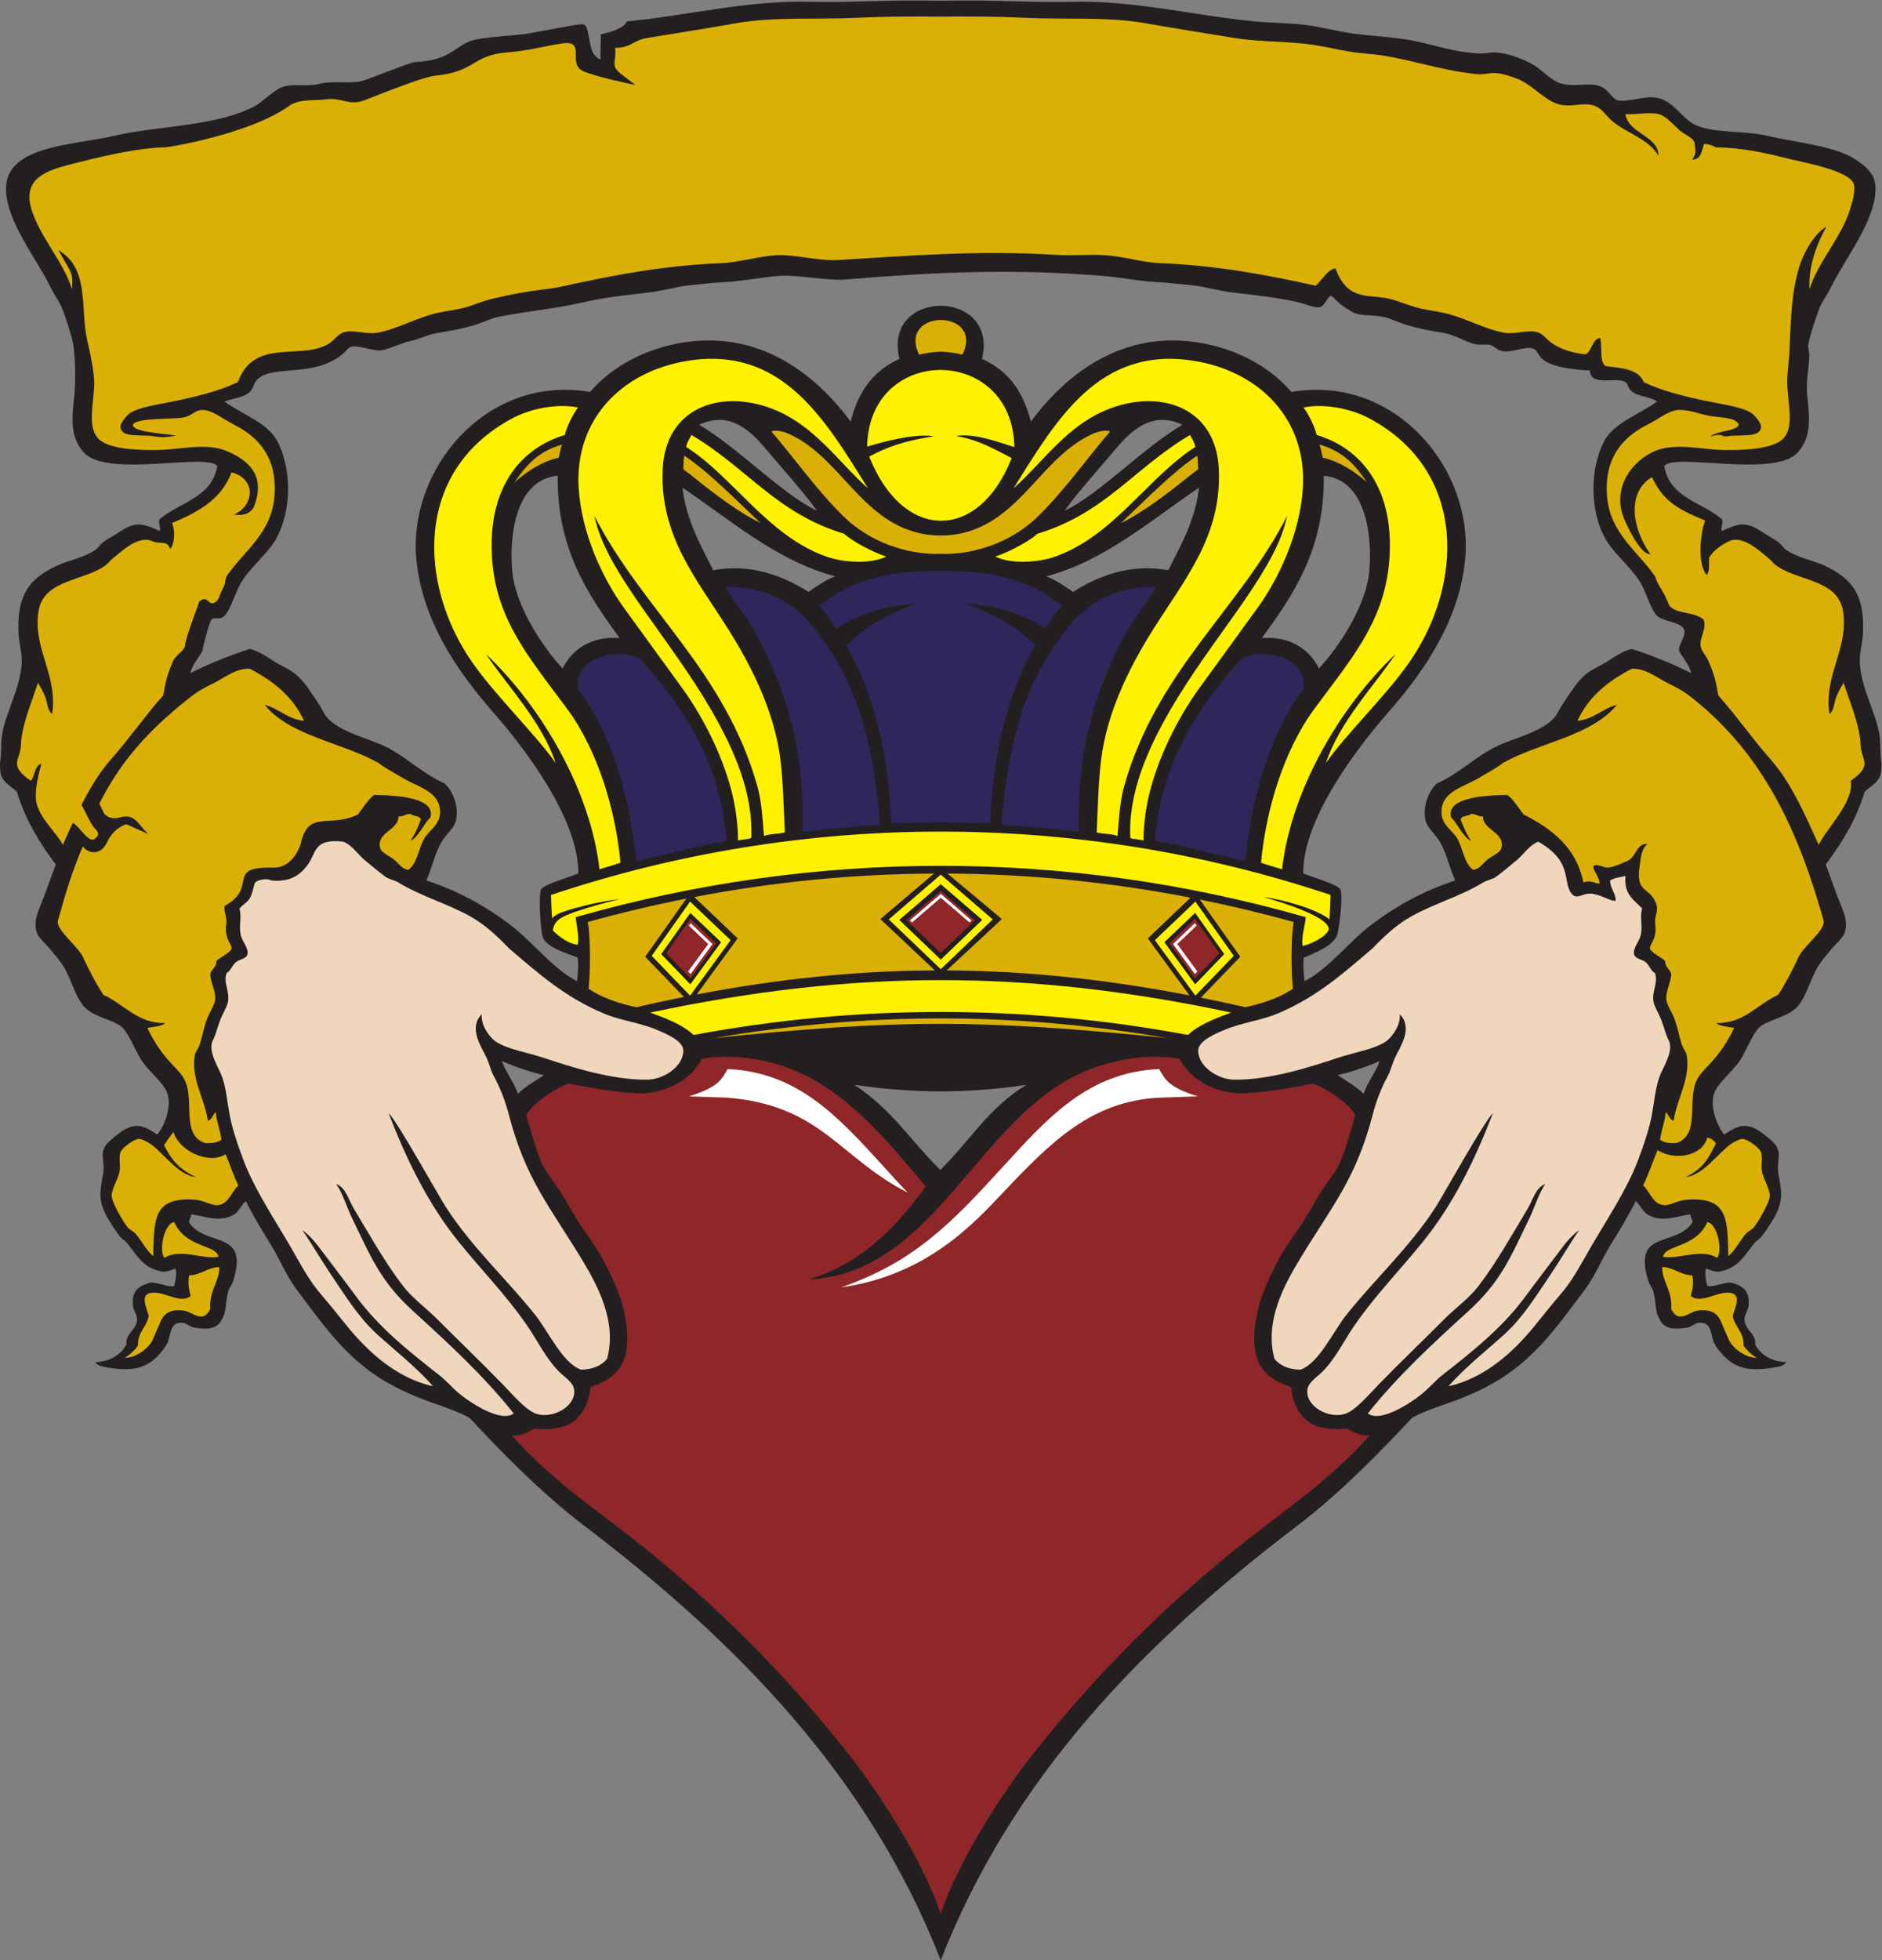 <?xml version="1.0" encoding="UTF-8" standalone="no"?>
<svg
   xmlns:dc="http://purl.org/dc/elements/1.1/"
   xmlns:cc="http://creativecommons.org/ns#"
   xmlns:rdf="http://www.w3.org/1999/02/22-rdf-syntax-ns#"
   xmlns:svg="http://www.w3.org/2000/svg"
   xmlns="http://www.w3.org/2000/svg"
   viewBox="0 0 700.147 729.093"
   height="729.093"
   width="700.147"
   xml:space="preserve"
   id="svg2"
   version="1.1"><rect x="0" y="0" width="700.147" height="729.093" fill="#808080" stroke="none"/><defs
     id="defs6" /><g
     transform="matrix(1.333,0,0,-1.333,0,729.093)"
     id="g10"><g
       transform="scale(0.1)"
       id="g12"><path
         id="path14"
         style="fill:#231f20;fill-opacity:1;fill-rule:evenodd;stroke:none"
         d="m 155.648,3057.36 c -11.82,-31.34 -23.058,-64.57 -37.039,-100.42 -10.324,-26.47 -26.968,-55.96 -15.343,-91.04 4.062,-12.27 25.539,-31.08 37.925,-46 12.735,-15.33 27.481,-33.26 35.532,-45.97 20.5,-32.34 30.461,-77.91 54.082,-108.56 23.984,-31.12 72.187,-37.62 102.625,-56.26 24.515,-15.02 42.832,-71.49 63.754,-101.47 20.879,-29.91 62.218,-61.76 71.058,-91.94 10.219,-34.88 -8.929,-88.81 -29.551,-111.61 -36.773,24.54 -57.718,32.94 -93.886,12.09 -12.239,-7.06 -42.266,-31.75 -48.418,-40.3 -19.692,-27.41 -2.387,-46.36 -8.782,-82.37 -9.253,-52.17 -15.117,-76.72 16.965,-129.51 39.942,-65.76 37.504,-45.81 53.746,-67.18 25.575,-33.69 44.618,-67 95.223,-75.39 9.309,-1.54 24.316,3.89 35.527,8.65 6.012,-12.08 0,-34.17 -2.324,-47.38 -11.211,-9.59 -53.89,14.46 -72.765,6.48 -29.844,-9.51 -46.461,-23.54 -43.024,-62.91 1.152,-13.23 12.168,-25.67 11.606,-38.52 -1.282,-29.19 -34.418,-41.02 -29.516,-69.29 -15.895,-30.37 -48.988,-48.81 -86.922,-49.51 3.914,-9.11 19.914,-12.89 31.059,-14.71 54.789,-9.04 93.918,-7.39 127.386,17.88 15.114,11.4 33.786,33.79 41.293,47.58 10.508,19.29 6.305,46.14 26.993,57.32 27.461,6.83 31.406,-8.48 49.406,-11.63 32.082,-5.6 64.699,-6.5 77.933,24.72 12.868,20.46 8.446,50.33 17.622,79.02 2.515,7.86 9.296,15.84 12.242,23.88 47.988,148.94 -77.395,94.29 -123.086,166.87 2.429,7.22 5.051,14.25 7.426,21.53 39.449,-5.72 78.179,-23.83 117.593,-1.21 14.985,8.58 21.512,27.84 33.996,38.04 21.289,-42.92 46.012,-82.67 70.731,-123.13 24.879,-40.72 42.43,-85.35 70.734,-123.15 99.774,-133.2 165.973,-230.57 332.941,-298.64 48.65,-20.98 103.65,-34.51 149.57,-59.44 84.33,-90.52 199.38,-209.2 319.54,-300.63 C 2060.64,885.262 2426.2,510.574 2625.5,0 h 0.07 c 199.31,510.574 564.87,885.262 996.01,1213.25 120.17,91.43 235.21,210.11 319.55,300.63 45.9,24.93 100.91,38.46 149.56,59.44 166.97,68.07 233.17,165.44 332.94,298.64 28.3,37.8 45.85,82.43 70.73,123.15 24.72,40.46 49.45,80.21 70.74,123.13 12.48,-10.2 19,-29.46 33.99,-38.04 39.42,-22.62 78.14,-4.51 117.59,1.21 2.38,-7.28 5,-14.31 7.43,-21.53 -45.69,-72.58 -171.07,-17.93 -123.09,-166.87 2.94,-8.04 9.73,-16.02 12.24,-23.88 9.18,-28.69 4.77,-58.56 17.63,-79.02 13.23,-31.22 45.85,-30.32 77.93,-24.72 18,3.15 21.95,18.46 49.4,11.63 20.7,-11.18 16.5,-38.03 26.99,-57.32 7.52,-13.79 26.2,-36.18 41.31,-47.58 33.46,-25.27 72.59,-26.92 127.39,-17.88 11.14,1.82 27.14,5.6 31.04,14.71 -37.93,0.7 -71.02,19.14 -86.91,49.51 4.9,28.27 -28.24,40.1 -29.52,69.29 -0.56,12.85 10.46,25.29 11.61,38.52 3.43,39.37 -13.19,53.4 -43.03,62.91 -18.88,7.98 -61.55,-16.07 -72.76,-6.48 -2.33,13.21 -8.33,35.3 -2.33,47.38 11.21,-4.76 26.22,-10.19 35.53,-8.65 50.6,8.39 69.65,41.7 95.23,75.39 16.23,21.37 13.79,1.42 53.73,67.18 32.09,52.79 26.23,77.34 16.98,129.51 -6.4,36.01 10.91,54.96 -8.79,82.37 -6.15,8.55 -36.17,33.24 -48.42,40.3 -36.16,20.85 -57.11,12.45 -93.89,-12.09 -20.61,22.8 -39.76,76.73 -29.55,111.61 8.84,30.18 50.19,62.03 71.06,91.94 20.92,29.98 39.25,86.45 63.75,101.47 30.45,18.64 78.65,25.14 102.63,56.26 23.62,30.65 33.59,76.22 54.09,108.56 8.05,12.71 22.79,30.64 35.52,45.97 12.39,14.92 33.87,33.73 37.93,46 11.62,35.08 -5.02,64.57 -15.34,91.04 -13.97,35.85 -25.21,69.08 -37.04,100.42 44.2,59.65 84.57,123.05 108.31,202.73 18.99,17.9 46.37,29.25 46.74,62.2 0.03,3.13 1,16.77 0.42,19.9 -4.22,22.99 -1.75,51.61 -5.59,76.74 -9.68,63.34 -50.66,127.05 -54.88,201.05 -1.54,27.15 7.6,54.22 8.78,79.29 4.84,101.87 -21.67,153.16 -109.99,193.28 -26.36,11.97 -73.09,21.52 -103.65,42.13 -8.89,6 -15.54,17.7 -24.24,23.75 -11.78,8.2 -30.35,17.92 -45.9,28.33 -45.78,30.66 -66.43,19.9 -110.42,1.26 -3.05,13.48 6.1,24.34 -0.35,33.6 -55.27,47.04 -144.91,59.01 -159.93,147.15 24.66,38.99 305.23,-33.6 371.65,37.44 42.25,45.22 32.86,104.75 27.13,161.09 -3.78,37.16 4.65,71.75 6.06,110.47 0.37,10.08 -4.47,20.6 -2.71,31.18 4,24.24 21.23,75.03 30.17,98.71 7.4,19.55 22.98,39.42 32.98,60.34 37.37,78.16 126.67,187.32 124.21,278.31 -1.09,40.4 -30.39,60.88 -52.97,76.4 -58.31,40.09 -165.43,48.22 -250.81,68.26 -61.81,14.51 -144.76,6.02 -197.12,29.17 -42.58,18.83 -64.12,75.39 -120.81,77.96 -32.21,1.45 -71.55,-14.39 -100.71,-8.24 -19.57,13.62 -25.01,30.03 -43.6,37.95 -31.75,13.54 -71.57,-2.17 -110.49,8.46 -30.57,8.34 -52.7,37.58 -77.34,52 -27.12,15.87 -70.53,32.41 -103.57,34.94 -15.03,1.15 -28.02,-3.45 -45.57,-2.87 -77.03,2.52 -137.39,28.16 -204.41,38.69 -44.98,7.07 -91.69,10.02 -139.37,15.36 -46.65,5.23 -92.09,18.7 -139.47,24.97 -47.75,6.32 -97.19,5.76 -146.5,10.48 -169.29,16.21 -336.31,59.38 -511.8,54.72 -118.81,-3.15 -206.7,6.53 -364.14,2.82 -157.43,3.71 -245.33,-5.97 -364.13,-2.82 -175.49,4.66 -342.52,-38.51 -511.8,-54.72 -10.81,-25.29 -72.75,-35.73 -72.75,-35.73 l -1.31,-70.72 c -32.74,14.18 -26.89,56.55 -38.81,90.33 -2.45,6.96 -10.83,9.46 -19.24,7.34 -6.27,1.52 -133.63,-24.4 -153.87,-26.67 -47.68,-5.34 -82.48,-6.51 -127.47,-13.59 -67.02,-10.53 -67.46,-59.22 -176.39,-64.38 -16.96,-0.81 -110.94,-40.53 -148.6,-52.59 -27.182,-8.7 -87.24,0.78 -117.795,-7.56 -38.922,-10.63 -77.418,2.41 -109.164,-11.12 -18.586,-7.91 -47.973,-34.97 -67.531,-48.58 -107.2,-60.46 -275.367,-57.28 -396.039,-85.6 C 206.676,5064.23 20.062,5064.34 16.863,4946.31 14.395,4855.32 103.699,4746.16 141.063,4668 c 10,-20.92 25.593,-40.79 32.98,-60.34 8.953,-23.68 26.184,-74.47 30.187,-98.71 6.321,-38.27 7.176,-103.86 3.336,-141.65 -5.73,-56.34 -15.109,-115.87 27.141,-161.09 66.406,-71.04 346.988,1.55 371.633,-37.44 -15.008,-88.14 -104.645,-100.11 -159.922,-147.15 -6.445,-9.26 2.699,-20.12 -0.348,-33.6 -43.984,18.64 -64.64,29.4 -110.422,-1.26 -15.543,-10.41 -34.117,-20.13 -45.89,-28.33 -8.707,-6.05 -15.363,-17.75 -24.25,-23.75 -30.559,-20.61 -77.285,-30.16 -103.645,-42.13 -88.324,-40.12 -114.832,-91.41 -109.992,-193.28 1.188,-25.07 10.32,-52.14 8.773,-79.29 -4.215,-74 -45.191,-137.71 -54.879,-201.05 -3.84,-25.13 -1.371,-53.75 -5.586,-76.74 -0.574,-3.13 0.395,-16.77 0.426,-19.9 0.371,-32.95 27.75,-44.3 46.73,-62.2 23.738,-79.68 64.109,-143.08 108.312,-202.73 z M 2384.24,2442.82 c 107.01,-71.02 153.67,-152.64 240.12,-237.57 86.46,84.93 131.79,170.54 240.13,237.57 -161.36,-24.7 -316.23,-24.4 -480.25,0 z m 126.09,2025.52 c -69.01,-31.97 -112.57,-83.43 -136.42,-175.01 -88,119.42 -207.59,208.79 -350.77,223.93 -133.91,14.16 -288.22,-37.33 -376.12,-141.4 -291.16,50.16 -512.37,-218.4 -484.39,-473.43 17.01,-155 99.93,-290.72 214.26,-420.84 77.49,-88.2 238.9,-293.34 237.06,-449.09 -29.2,-12.23 -87.69,-27.6 -103.43,-43.5 -8.31,-17.69 -2.09,-113.9 4.12,-133.42 9.74,-30.54 70.97,-46.87 97.6,-58.06 2.78,-17.19 0.75,-47.03 -2.1,-65.91 -70.96,37.96 -124.46,111.88 -191.32,161.51 -67.67,50.24 -139.23,89.98 -229.17,119.98 15.48,30.92 22.58,74.38 44.33,109.95 13.81,22.57 34.07,35.35 39.02,59.59 7.23,35.35 -7.43,79.01 -32.56,101.15 -56.25,25.21 -95.84,63.96 -150.23,95.15 -51.99,29.82 -140.952,44.31 -179.065,90.65 -7.207,8.75 -12.243,21.58 -18.879,31.4 -17.813,26.33 -38.328,61.77 -63.93,84.66 -18.066,16.15 -43.746,25.64 -64.398,39.07 -21.926,14.26 -42.434,28.09 -66.852,34.29 -58.856,-19.15 -114.418,-41.64 -166.309,-67.88 7.032,25.15 22.602,41.59 34.243,62.05 2.847,18.68 14.566,62.48 21.91,81.25 8.168,20.88 21.492,0.29 39.101,16.52 16.305,15.04 29.199,60.48 44.11,88.35 21.824,40.78 73.328,82.15 97.261,121.4 43.411,71.19 50.911,189.41 7.649,275.94 -26.035,52.06 -95.766,74.88 -148.524,112.33 33.793,13.6 72.375,9.89 82.985,49.16 30.246,65.67 177.402,4.23 261.508,98.33 16.984,18.99 69.77,-10.82 99.1,-3.49 21.11,5.28 54.74,21.17 76.22,25.27 24.71,4.72 42.87,17.38 80.68,23.35 35.42,5.59 64.15,11.09 96.22,20.61 24.32,7.22 47.87,19.53 67.44,23.3 92.43,17.82 156.59,22.19 238.03,40.75 61.49,14.02 112.77,19.05 180.29,26.95 41.45,4.83 81.45,17.17 115.43,20.4 29.6,2.82 66.28,7.19 96.52,8.76 53.13,2.75 99.94,13.15 153.36,17.46 47.54,3.85 136.75,-14.34 184.79,-10.27 254.44,21.62 469.04,30.36 717.67,10.27 53.42,-4.31 100.22,-14.71 153.36,-17.46 30.24,-1.57 66.92,-5.94 96.52,-8.76 33.99,-3.23 73.99,-15.57 115.43,-20.4 67.51,-7.9 118.8,-12.93 180.28,-26.95 19.85,-4.53 46.19,-16.29 60.15,-13.78 16.35,2.94 21.77,31.49 33.27,31.54 1.18,0.01 21.69,-21.37 29.08,-26.1 13.27,-8.48 25.49,-17.79 33.81,-21.25 22.38,-9.29 49.1,-4.87 81.73,-11.16 19.58,-3.77 43.12,-16.08 67.44,-23.3 32.07,-9.52 60.79,-15.01 96.21,-20.61 37.81,-5.97 69.25,-27.91 93.95,-32.63 12.3,-2.35 29.94,0.88 40.83,-1.98 9.42,-2.48 19.33,-13.47 31.37,-16.48 29.32,-7.34 66.12,15.2 89.86,5.96 23.94,-9.33 -5.34,-51.51 157,-60.83 2.11,-50.46 87.56,-10.38 104.5,-37.5 10.62,-39.27 58.41,-29.78 82.99,-49.16 -52.76,-37.45 -122.49,-60.27 -148.51,-112.33 -43.27,-86.53 -35.77,-204.75 7.64,-275.94 23.94,-39.25 75.44,-80.62 97.26,-121.4 14.91,-27.87 27.8,-73.31 44.11,-88.35 17.61,-16.24 66.62,-16.75 74.79,-37.63 7.35,-18.78 -16.63,-41.46 -13.79,-60.14 11.65,-20.46 27.22,-36.9 34.25,-62.05 -51.89,26.24 -107.46,48.73 -166.3,67.88 -24.43,-6.2 -44.93,-20.03 -66.85,-34.29 -20.67,-13.43 -46.34,-22.92 -64.4,-39.07 -25.61,-22.89 -46.13,-58.33 -63.93,-84.66 -6.64,-9.82 -11.68,-22.65 -18.89,-31.4 -38.11,-46.34 -127.08,-60.83 -179.07,-90.65 -54.38,-31.19 -93.97,-69.94 -150.22,-95.15 -25.13,-22.14 -39.79,-65.8 -32.57,-101.15 4.97,-24.24 25.22,-37.02 39.03,-59.59 21.75,-35.57 28.85,-79.03 44.34,-109.95 -89.96,-30 -161.52,-69.74 -229.17,-119.98 -66.87,-49.63 -120.38,-123.55 -191.32,-161.51 -2.85,18.88 -4.9,48.72 -2.11,65.91 26.63,11.19 83.22,32.83 92.95,63.37 6.22,19.52 17.08,110.42 8.77,128.11 -15.74,15.9 -74.23,31.27 -103.43,43.5 -1.85,155.75 159.57,360.89 237.06,449.09 114.33,130.12 197.26,265.84 214.26,420.84 27.99,255.03 -193.24,523.59 -484.4,473.43 -87.89,104.07 -242.2,155.56 -376.11,141.4 -143.18,-15.14 -262.76,-104.51 -350.77,-223.93 -23.85,91.58 -67.41,143.04 -136.43,175.01 47.41,198.03 -279.14,196.7 -230.41,0 z M 3850.41,2508.88 c -9.82,-29.17 -35.43,-61.28 -44.44,-91.25 -25.92,24.19 -48,35.07 -72.54,52.06 36.99,8.9 75.88,21.67 116.98,39.19 z m -169.5,1095.52 c -26.7,54.07 -81.2,91.04 -159.28,84.76 88.78,121.4 175.49,248.96 172.93,453.01 132.55,-12.17 135.55,-206.95 125.3,-279.52 -12.97,-91.78 -85.73,-201.81 -138.95,-258.25 z m -380.9,679.88 c -108.19,-62.7 -228.88,-191.93 -329.01,-239.99 36.2,51.28 96.91,118.2 137.87,166.92 39.1,46.51 100.01,116.56 191.14,73.07 z m 46.2,-175.65 c -9.55,-89.63 -52.37,-163.86 -85.75,-230.16 -107.98,20.16 -199.21,-18.43 -265.79,-60.34 -17.42,12.12 -47.04,32.65 -74.44,43.43 163.11,42.25 298.36,162.16 425.98,247.07 z M 1400.67,2508.88 c 9.83,-29.17 35.44,-61.28 44.44,-91.25 25.92,24.19 48,35.07 72.55,52.06 -37,8.9 -75.89,21.67 -116.99,39.19 z m 169.5,1095.52 c 26.69,54.07 81.21,91.04 159.28,84.76 -88.78,121.4 -175.49,248.96 -172.93,453.01 -132.54,-12.17 -135.55,-206.95 -125.3,-279.52 12.96,-91.78 85.73,-201.81 138.95,-258.25 z m 380.9,679.88 c 108.19,-62.7 228.89,-191.93 329.01,-239.99 -36.2,51.28 -96.92,118.2 -137.87,166.92 -39.1,46.51 -100.01,116.56 -191.14,73.07 z m -46.21,-175.65 c 9.56,-89.63 52.38,-163.86 85.76,-230.16 107.99,20.16 199.21,-18.43 265.8,-60.34 17.41,12.12 47.03,32.65 74.42,43.43 -163.11,42.25 -298.35,162.16 -425.98,247.07 v 0" /><path
         id="path16"
         style="fill:#2e275c;fill-opacity:1;fill-rule:evenodd;stroke:none"
         d="m 2763.72,3172.5 c -48.29,0.25 -94.14,0.76 -138.18,3.22 -44.04,-2.46 -89.89,-2.97 -138.18,-3.22 -5.92,193.42 -49.86,361.5 -125.07,496.09 61.71,60.14 114.22,84.14 194.59,117.57 -124.77,-10.14 -194.22,-51.04 -222.15,-71.88 -14.87,22.85 -30.71,44.57 -47.52,65.13 94.74,79.54 218.79,99.01 338.33,96.98 119.55,2.03 243.59,-17.44 338.34,-96.98 -16.56,-20.25 -32.18,-41.62 -46.85,-64.09 -28.82,21.13 -98.01,60.87 -220.74,70.84 79.77,-33.18 132.12,-57.09 193.24,-116.25 -75.67,-134.81 -119.87,-303.36 -125.81,-497.41 z m -987.89,-105.45 c 77.51,17.07 170.8,42.29 251.66,55.95 -17.73,234.85 -135.24,389.8 -240.92,508.22 -58.26,30.44 -182.62,9.02 -173.77,-82.46 91.4,-124.27 142.41,-288.1 163.03,-481.71 z m 247.92,765.47 c 28.52,-47.99 64.86,-90.92 92.13,-142.54 93.32,-176.74 129.78,-346.19 124.02,-541.31 72.78,8.17 145.01,15.61 216.21,19.36 -18.11,223.13 -61.13,373.26 -149.09,502.18 -73.5,107.7 -145.34,161.06 -283.27,162.31 z m 1451.5,-765.47 c -77.5,17.07 -170.81,42.29 -251.66,55.95 17.73,234.85 135.24,389.8 240.92,508.22 58.26,30.44 182.61,9.02 173.77,-82.46 -91.39,-124.27 -142.42,-288.1 -163.03,-481.71 z m -247.91,765.47 c -28.53,-47.99 -64.87,-90.92 -92.14,-142.54 -93.31,-176.74 -129.78,-346.19 -124.03,-541.31 -72.77,8.17 -145,15.61 -216.2,19.36 18.1,223.13 61.14,373.26 149.09,502.18 73.49,107.7 145.33,161.06 283.28,162.31 v 0" /><path
         id="path18"
         style="fill:#f0d6bd;fill-opacity:1;fill-rule:evenodd;stroke:none"
         d="m 1208.68,1601.62 c -47.67,53.84 -103.53,97.31 -156.9,145.64 -51.24,46.36 -89.889,109.63 -130.264,169.34 -26.282,38.86 -54.067,87.36 -77.957,120.81 22.218,-15.59 38.82,-37.03 54.601,-58.16 30.762,-41.2 62.953,-82.45 94.707,-125.79 63.593,-86.78 145.643,-152.48 232.933,-220.82 19.54,-15.29 34.89,-33.75 52.3,-48.53 33.18,-28.21 119.99,-85.34 155.69,-58.33 -84.7,105.72 -180.65,194.33 -280.55,285.23 -92.38,84.05 -118.34,152.19 -170.142,258.57 -15.094,30.99 -25.688,68.22 -44.614,96.47 27.114,-10.39 34.211,-44.51 49.684,-70.12 42.452,-70.29 86.302,-149.36 136.992,-215.03 25.99,-33.68 64.96,-62.03 92.68,-89.76 63.06,-63.11 117.47,-115.07 182.93,-181.9 29.18,-29.79 66.87,-75.74 97.53,-85 45.73,-13.83 110.44,21.85 103.91,68.52 -2.61,18.61 -24.1,32.94 -36.57,44.55 -39.08,35.59 -65.12,91.33 -94.46,133.7 -58.63,84.65 -124.19,151.31 -188.77,230.67 -86.68,106.52 -147.55,231.07 -197.87,362.07 25.79,-25.28 137.83,-228.37 160.49,-263.28 72.63,-111.85 164.35,-194.81 248.92,-300.18 36.07,-44.97 75.97,-134.77 128.03,-152.53 33.14,0.93 56.91,11.42 72.32,30.46 27.9,102.8 -24.98,202.64 -71.53,279.14 -90.77,149.2 -155.62,222.89 -202.27,400.51 -10.87,41.37 -23.8,74.8 -42.09,108.45 -8.46,15.57 -12.57,35.11 -21.05,53.02 -14.74,31.1 -50.39,81.52 -13.16,120.13 -1.8,-36.83 27.6,-68.57 39.7,-76.39 33.88,-21.89 84.34,-28.81 134.25,-45.4 77.67,-25.81 191.64,-62.43 289.79,-60.59 41.1,0.76 97.96,33.46 99.23,80.58 0.77,28.46 -53.58,49.85 -73.79,58.37 -48.11,20.23 -100.86,25.99 -145.95,44.7 -109.99,45.62 -184.47,112.35 -266.93,182.76 -33.11,34.27 -66.32,66.02 -109.48,89.94 -65.08,36.06 -134.53,54.47 -198.25,93.24 -12.76,7.78 -27.44,9.05 -38.22,17.2 -18.18,13.76 -39.53,31.4 -57.13,46.19 -19.955,16.79 -34.318,41.2 -59.475,51.02 -84.09,9.81 -74.449,-31.86 -99.515,-64.9 -21.434,-28.24 -47.242,-48.11 -100.813,-43.44 -11.133,7.31 -44.012,2.62 -47.402,-9.59 -13.137,-55.43 -18.031,-42.93 -42.207,-68.68 7.605,-22.23 -2.133,-46.41 4.027,-74.45 3.613,-16.46 22.492,-36.99 18.653,-53 -3.192,-13.34 -22.309,-13.94 -31.418,-21.28 -12.352,-9.93 -14.676,-24.91 -26.719,-30.93 -10.238,-25.97 8.402,-48.43 3.98,-79.24 -1.941,-13.55 -14.406,-32.81 -22.144,-52.56 -7.91,-20.23 -12.985,-42.79 -19.77,-55.01 -16.961,-30.58 16.512,-77.99 25.34,-103.47 11.52,-33.25 12.949,-61.14 20.527,-103.41 7.227,-40.27 23.891,-88.65 39.465,-130.02 30.219,-80.24 89.899,-169.5 134.266,-246.2 28.152,-48.67 47.648,-87.49 82.68,-128.05 25.707,-29.78 47.906,-58.31 73.48,-89.56 C 1027.88,1697 1108,1623.65 1208.68,1601.62 Z m 2833.72,0 c 47.67,53.84 103.53,97.31 156.91,145.64 51.23,46.36 89.88,109.63 130.25,169.34 26.29,38.86 54.07,87.36 77.96,120.81 -22.22,-15.59 -38.82,-37.03 -54.6,-58.16 -30.76,-41.2 -62.95,-82.45 -94.71,-125.79 -63.59,-86.78 -145.64,-152.48 -232.94,-220.82 -19.53,-15.29 -34.89,-33.75 -52.29,-48.53 -33.18,-28.21 -119.98,-85.34 -155.69,-58.33 84.69,105.72 180.66,194.33 280.55,285.23 92.37,84.05 118.34,152.19 170.15,258.57 15.08,30.99 25.68,68.22 44.6,96.47 -27.11,-10.39 -34.21,-44.51 -49.68,-70.12 -42.45,-70.29 -86.31,-149.36 -136.99,-215.03 -26,-33.68 -64.96,-62.03 -92.68,-89.76 -63.06,-63.11 -117.48,-115.07 -182.93,-181.9 -29.18,-29.79 -66.87,-75.74 -97.53,-85 -45.74,-13.83 -110.44,21.85 -103.91,68.52 2.61,18.61 24.09,32.94 36.57,44.55 39.07,35.59 65.12,91.33 94.45,133.7 58.63,84.65 124.2,151.31 188.77,230.67 86.69,106.52 147.56,231.07 197.88,362.07 -25.8,-25.28 -137.83,-228.37 -160.49,-263.28 -72.63,-111.85 -164.35,-194.81 -248.92,-300.18 -36.07,-44.97 -75.97,-134.77 -128.03,-152.53 -33.14,0.93 -56.92,11.42 -72.32,30.46 -27.9,102.8 24.98,202.64 71.52,279.14 90.78,149.2 155.63,222.89 202.29,400.51 10.86,41.37 23.79,74.8 42.08,108.45 8.46,15.57 12.56,35.11 21.05,53.02 14.74,31.1 50.39,81.52 13.16,120.13 1.8,-36.83 -27.6,-68.57 -39.7,-76.39 -33.89,-21.89 -84.35,-28.81 -134.25,-45.4 -77.66,-25.81 -191.64,-62.43 -289.79,-60.59 -41.1,0.76 -97.96,33.46 -99.23,80.58 -0.77,28.46 53.57,49.85 73.79,58.37 48.1,20.23 100.86,25.99 145.95,44.7 109.99,45.62 184.46,112.35 266.94,182.76 33.1,34.27 66.3,66.02 109.47,89.94 65.08,36.06 134.53,54.47 198.24,93.24 12.77,7.78 27.45,9.05 38.23,17.2 18.18,13.76 39.52,31.4 57.12,46.19 19.96,16.79 34.33,41.2 59.49,51.02 97.38,-55.33 67.13,-110.92 92.2,-143.96 14.97,-19.74 29.73,0.04 53.29,-0.94 26.42,-1.11 48.35,-18.19 69.83,-20.89 3.39,18.39 -14.94,34.59 -15,57.45 11.13,7.31 27.69,9.3 43.07,12.45 -4.85,-51.08 22.36,-64.97 46.54,-90.72 -7.61,-22.23 2.14,-46.41 -4.03,-74.45 -3.61,-16.46 -22.49,-36.99 -18.65,-53 3.2,-13.34 22.31,-13.94 31.43,-21.28 12.34,-9.93 14.66,-24.91 26.7,-30.93 10.24,-25.97 -8.39,-48.43 -3.98,-79.24 1.96,-13.55 14.42,-32.81 22.15,-52.56 7.92,-20.23 12.99,-42.79 19.77,-55.01 16.96,-30.58 -16.51,-77.99 -25.33,-103.47 -11.52,-33.25 -12.95,-61.14 -20.53,-103.41 -7.23,-40.27 -23.89,-88.65 -39.47,-130.02 -30.21,-80.24 -89.9,-169.5 -134.27,-246.2 -28.15,-48.67 -47.65,-87.49 -82.68,-128.05 -25.7,-29.78 -47.9,-58.31 -73.48,-89.56 -57.5,-70.3 -137.63,-143.65 -238.3,-165.68 v 0" /><path
         id="path20"
         style="fill:#8f2629;fill-opacity:1;fill-rule:evenodd;stroke:none"
         d="m 2583.52,2159.26 c -96.32,115.25 -196.43,237.02 -326.68,305.19 -82,42.93 -192.48,68.09 -297.09,51.07 -9.67,-16.71 -25.02,-37.66 -43.74,-52.36 -38.65,-30.31 -90.28,-46.36 -139.67,-44.15 -55.32,2.46 -137.52,16.32 -190.32,27.42 -26.98,-10.73 -96.08,-48.13 -117.52,-89.05 13.88,-42.79 25.61,-94.54 44.2,-134.86 12.34,-26.76 37.96,-55.18 56.71,-86.99 17.62,-29.89 35.16,-60.95 54.28,-89.37 18.25,-27.14 40.57,-56.62 56.7,-86.98 31.77,-59.8 64.01,-124.18 69.87,-207.15 6.36,-90.02 -33.41,-130.98 -102.38,-152.54 -5.08,-56.3 -34.79,-102.49 -85.81,-113.08 -18.04,-3.74 -48.26,-6.49 -69.78,-2.66 -36.08,-19.99 -49.59,-20.38 -64.27,-18.45 103.12,-117.92 223,-199.04 345.05,-294.32 222.44,-176.554 413.95,-366.937 593.13,-593.175 90.91,-114.789 209.44,-300.207 259.34,-448.457 49.9,148.25 168.42,333.668 259.34,448.457 179.17,226.238 370.69,416.621 593.14,593.175 122.04,95.28 241.92,176.4 345.04,294.32 -14.68,-1.93 -28.18,-1.54 -64.27,18.45 -21.52,-3.83 -51.74,-1.08 -69.79,2.66 -51.01,10.59 -80.72,56.78 -85.8,113.08 -68.97,21.56 -108.74,62.52 -102.38,152.54 5.85,82.97 38.1,147.35 69.86,207.15 16.14,30.36 38.45,59.84 56.71,86.98 19.11,28.42 36.66,59.48 54.28,89.37 18.75,31.81 44.37,60.23 56.71,86.99 18.58,40.32 30.32,92.07 44.21,134.86 -21.46,40.92 -90.56,78.32 -117.53,89.05 -52.79,-11.1 -135.01,-24.96 -190.33,-27.42 -49.38,-2.21 -101.02,13.84 -139.66,44.15 -18.72,14.7 -34.07,35.65 -43.74,52.36 -104.61,17.02 -215.08,-8.14 -297.09,-51.07 -278.67,-145.86 -394.55,-546.98 -738.15,-565.2 138.54,41.61 238.32,135.48 327.43,260.01 v 0" /><path
         id="path22"
         style="fill:#dbb006;fill-opacity:1;fill-rule:evenodd;stroke:none"
         d="m 1642.55,2710.81 c 35.99,-24.44 82.19,-40.58 133.02,-51.57 44.9,10.33 89.29,19.87 133.23,28.64 l -108.11,112.08 114.71,162.29 c -91.93,-18.2 -183.63,-39.95 -274.97,-65.24 8.4,-40.85 6.91,-149.24 2.12,-186.2 z m 922.49,1769.31 c 13.28,3.67 41.82,7.73 60.5,8.23 18.67,-0.5 47.23,-4.56 60.5,-8.23 63.03,128.57 -182.71,128.57 -121,0 z m -412.02,-214.5 c 65.41,-76.41 127.54,-164.9 201.57,-237.3 70.51,-68.95 173.11,-107.01 270.95,-104.13 97.84,-2.88 200.44,35.18 270.96,104.13 74.02,72.4 136.14,160.89 201.56,237.3 -11.95,6.01 -37.25,-1.65 -45.56,-5.27 -144.32,-62.95 -201.89,-240.49 -367.68,-278.55 -37.02,-8.49 -81.54,-8.49 -118.57,0 -165.77,38.06 -223.34,215.6 -367.68,278.55 -8.3,3.62 -33.59,11.28 -45.55,5.27 z M 3814.76,4124.2 c -52.88,46.03 -97.08,63.19 -123.12,68.34 -2.41,9.66 -5.23,28.06 -9.47,36.56 67.8,-18.84 101.4,-59.12 132.59,-104.9 z m -685.87,-113.74 c 67.69,63.88 143.42,141.76 212.26,187.58 2.77,-11.9 2.4,-35.95 2.94,-37.82 -13.2,-10.08 -16.73,-12.17 -35.91,-27.65 -49.87,-40.33 -122.12,-95.05 -179.29,-122.11 z M 1436.32,4124.2 c 52.88,46.03 97.08,63.19 123.12,68.34 2.42,9.66 5.24,28.06 9.47,36.56 -67.8,-18.84 -101.41,-59.12 -132.59,-104.9 z m 685.86,-113.74 c -67.69,63.88 -143.42,141.76 -212.25,187.58 -2.77,-11.9 -2.39,-35.95 -2.94,-37.82 13.21,-10.08 16.74,-12.17 35.9,-27.65 49.88,-40.33 122.12,-95.05 179.29,-122.11 z m -177.65,-1315.6 c 229.12,43.77 446.75,66.14 664.39,67.14 l -151.99,143.19 149.71,126.96 c -223.46,-1.16 -446.87,-23.01 -668.9,-65.55 l 120.96,-115.34 -114.17,-156.4 z m 697.62,67.13 c 221.18,-1.19 442.97,-24.45 677.43,-69.8 l -116.13,159.07 119.1,113.56 c -225.05,43.72 -451.55,66.15 -678.11,67.33 l 151.54,-126.96 -153.83,-143.2 z m 709.3,-76.08 c 40.93,-8.23 82.26,-17.12 124.06,-26.67 50.83,10.99 97.03,27.13 133.01,51.57 -4.78,36.96 -6.27,145.35 2.12,186.2 -87.07,24.12 -174.45,45 -262.07,62.66 l 112.89,-159.71 -110.01,-114.05 z M 1992.91,2573.19 c 509.47,52.65 746.57,52.95 1265.27,0 -429.49,73.01 -835.79,73.01 -1265.27,0 v 0" /><path
         id="path24"
         style="fill:#fff200;fill-opacity:1;fill-rule:evenodd;stroke:none"
         d="m 2420.15,4223.31 c 40.64,12.7 132.67,37.59 185.83,29.14 -49.68,-9.09 -105.56,-16.8 -180.07,-56.85 92.74,-235.81 304.83,-240.05 397.57,-4.23 -74.5,40.05 -105.49,52.65 -155.18,61.74 53.16,8.46 121.99,-18.43 162.63,-31.13 -4.21,286.12 -406.57,287.45 -410.78,1.33 z m -494.18,-1531.81 -107.08,111.04 107.08,151.49 112.99,-107.74 -112.99,-154.79 z m 699.57,73.82 -145.05,138.92 145.05,124.93 145.05,-124.93 -145.05,-138.92 z m 0,26.66 -115.74,110.84 115.74,99.69 115.73,-99.69 -115.73,-110.84 z m 710.64,-100.48 107.08,111.04 -107.08,151.49 -112.99,-107.74 112.99,-154.79 z m -0.71,31.64 81.27,84.27 -81.27,114.98 -85.76,-81.77 85.76,-117.48 z m -1408.79,0 -81.27,84.27 81.27,114.98 85.76,-81.77 -85.76,-117.48 z m 1773.75,617.45 c 36.83,113.2 134.82,215.57 194.45,303.99 -160.44,-151.87 -293.15,-387.69 -316.82,-600.64 -11.05,4.1 -48.39,13.78 -58.59,18.74 12.84,143.05 62.1,311.3 148.24,428.27 113.34,153.88 215.16,265.44 211.15,468.31 -2.94,149.05 -75.18,257.69 -204.36,296.75 -4.38,21.78 -22.82,58.81 -36.58,76.56 61.73,12.2 135.14,-4.46 183.68,-30.43 275.6,-147.37 261.3,-464.75 112.46,-679.27 -66.39,-95.7 -177.64,-201.64 -233.63,-282.28 z m -64.96,-510.08 c -4.04,26.84 6.98,55.36 8.79,79.96 -668.58,191.03 -1368.86,191.03 -2037.44,0 1.81,-24.6 9.84,-50.11 5.79,-76.95 -25.23,2.31 -51.47,21.77 -69.2,39.12 l -0.2,2.01 c 0.99,10.78 6.55,24.88 25.93,35.53 39.22,21.58 160.26,50.53 160.61,50.61 -62.3,-6.67 -152.01,-30.03 -174.71,-42.51 -6.01,-3.31 -10.73,-6.9 -14.41,-10.64 -1.33,21.01 -2.37,44.62 -2.89,64.8 704.1,235.67 1471.5,235.67 2175.59,0 -0.54,-21.11 -1.65,-45.99 -3.06,-67.71 -38.46,30.31 -138.47,56.69 -184.53,62.03 0.55,-0.13 183.26,-49.93 182.44,-88.93 l -0.17,-1.8 c -3.24,-19.06 -55.59,-43.96 -72.54,-45.52 z m -1820.8,-186.29 c 52.6,-18.67 95.19,-37.38 120.83,-62.42 459.68,85.65 920.4,85.65 1380.09,0 25.64,25.04 68.22,43.75 120.82,62.42 -568.14,120.76 -1053.61,120.76 -1621.74,0 z m -264.03,696.37 c -36.82,113.2 -134.82,215.57 -194.43,303.99 160.43,-151.87 293.14,-387.69 316.81,-600.64 11.04,4.1 48.4,13.78 58.58,18.74 -12.83,143.05 -62.1,311.3 -148.24,428.27 -113.32,153.88 -215.15,265.44 -211.14,468.31 2.94,149.05 75.17,257.69 204.35,296.75 4.39,21.78 22.83,58.81 36.59,76.56 -61.73,12.2 -135.14,-4.46 -183.69,-30.43 -275.59,-147.37 -261.29,-464.75 -112.45,-679.27 66.39,-95.7 177.64,-201.64 233.62,-282.28 z m 922.8,576.11 c -32.2,9.84 -93.09,40.88 -117.65,63.55 -190.04,57.73 -270.63,184.05 -426.08,275.67 -5.33,-10.72 -12.32,-19.75 -14.75,-33.44 131.6,-83.48 228.1,-249.17 392.87,-306.47 47.17,-16.42 122.53,-20.88 165.61,0.69 z m -814.87,114.01 c 134.13,-262.6 363.73,-431.14 455.23,-755.12 11.87,-42.03 14.37,-91.39 18.43,-139.03 10.25,6.21 42.12,6.08 58.16,10.32 -3.42,67 -4.21,134.43 -12.2,201.38 -15.98,133.85 -79.76,260.71 -144.56,363.72 -90.48,143.84 -192.6,262.58 -184.1,448.76 7.74,169.89 158.3,222.94 301.76,169.7 120.37,-44.66 185.99,-147.86 271.31,-223.61 -119.81,191.53 -239.13,399.27 -505.16,355.63 -184.8,-30.32 -313.25,-165.17 -302.58,-352.46 7.39,-129.66 69.06,-256.82 125.08,-334.55 52.8,-73.25 108.78,-149.77 163.29,-224.9 67.93,-93.61 130.48,-223.16 149.11,-339.53 3,-18.77 8.15,-58.56 7.19,-87.44 6.79,4.63 25.88,3.14 36.92,7.7 6.68,126.04 -49.78,250.61 -111.65,357.54 -113.26,195.78 -277.69,369.34 -319.3,515.42 -2.54,8.88 -4.6,18.06 -6.93,26.47 z m 1933.93,0 c -134.12,-262.6 -363.73,-431.14 -455.23,-755.12 -11.86,-42.03 -14.36,-91.39 -18.41,-139.03 -10.27,6.21 -42.13,6.08 -58.18,10.32 3.43,67 4.22,134.43 12.21,201.38 15.99,133.85 79.77,260.71 144.56,363.72 90.47,143.84 192.6,262.58 184.1,448.76 -7.74,169.89 -158.31,222.94 -301.76,169.7 -120.38,-44.66 -185.99,-147.86 -271.31,-223.61 119.81,191.53 239.13,399.27 505.16,355.63 184.8,-30.32 313.25,-165.17 302.58,-352.46 -7.39,-129.66 -69.06,-256.82 -125.08,-334.55 -52.8,-73.25 -108.78,-149.77 -163.29,-224.9 -67.93,-93.61 -130.47,-223.16 -149.11,-339.53 -3.01,-18.77 -8.15,-58.56 -7.19,-87.44 -6.79,4.63 -25.87,3.14 -36.92,7.7 -6.67,126.04 49.77,250.61 111.64,357.54 113.27,195.78 277.71,369.34 319.3,515.42 2.54,8.88 4.61,18.06 6.93,26.47 z M 2777.64,3916.7 c 32.2,9.84 93.09,40.88 117.64,63.55 190.05,57.73 270.65,184.05 426.09,275.67 5.33,-10.72 12.32,-19.75 14.74,-33.44 -131.59,-83.48 -228.09,-249.17 -392.86,-306.47 -47.18,-16.42 -122.53,-20.88 -165.61,0.69 v 0" /><path
         id="path26"
         style="fill:#dbb006;fill-opacity:1;fill-rule:evenodd;stroke:none"
         d="m 86.051,3290.9 c 11.871,13.75 9.816,41.72 29.297,47.7 -5.977,-24.96 -18.649,-66.78 -14.774,-101.31 5.348,-47.7 58.563,-92.2 74.84,-124.93 12.606,27.81 14.375,33.17 27.879,61.28 21.781,-12.73 43.895,-58.19 61.684,-44.21 17.789,13.99 4.535,22.51 -4.645,33.85 -9.18,11.33 -20.957,40.58 -33.027,60.08 23.593,46.52 50.039,90.85 82.582,127.63 51.359,58.05 94.523,120.77 145.843,178.51 5.215,35.52 13.161,64.2 27.395,95.72 7.52,16.66 32.113,29.32 33.32,42.97 2.164,24.5 30.973,95.89 39.567,122.51 25.953,23.3 24.336,-19.18 48.453,1.23 6.84,5.78 10.23,21.56 16.476,33.42 10.567,20.06 3.907,13.19 11.028,35.94 49.988,72.4 126.894,120.61 134.344,226.63 7.078,100.61 -40.661,160.22 -111.274,195.67 -29.703,14.92 -57.703,38.07 -83.086,41.55 -27.398,3.76 -32.148,-15.12 -60.859,-20.5 -30.856,-5.79 -129.602,0.13 -140.211,-19.84 -0.231,-19.37 61.972,-22.61 120.519,-30.37 -30.461,-6.19 -42.464,-5.52 -61.812,-2.23 -36.977,6.32 -92.539,-6.52 -93.32,27.37 -0.235,10.04 18.164,31.16 24.371,35.75 24.672,18.23 78.304,25.06 125.16,34.71 68.695,14.15 127.804,29.43 178.164,53.36 46.226,128.14 182.058,56.88 257.949,110.15 15,10.53 22.676,27.4 45.918,30.72 26.648,3.81 55.718,-7.91 83.978,-3.26 54.91,9.04 110.6,42.65 170.98,55.84 27.17,5.93 53.5,8.23 79.37,15.98 24.4,7.32 49.01,17.8 72.24,23.25 121.32,28.47 142.48,22.17 204.39,36.3 137.91,30.27 275.04,56.58 432.67,62.74 51.57,2.02 102.48,19.01 156.24,22.39 44.56,2.79 121.41,-16.54 168.73,-13.64 213.94,13.11 396.19,27.73 610.13,14.62 47.32,-2.9 92.26,1.81 136.82,-0.98 53.76,-3.38 104.67,-20.37 156.24,-22.39 157.64,-6.16 294.76,-32.47 432.68,-62.74 17.06,15.88 32.98,45.09 54.69,48.57 34.49,-93.17 92.35,-71.41 149.68,-84.87 23.24,-5.45 47.85,-15.93 72.25,-23.25 25.87,-7.75 52.19,-10.05 79.36,-15.98 60.39,-13.19 116.08,-46.8 171,-55.84 28.25,-4.65 57.31,7.07 83.96,3.26 23.24,-3.32 30.93,-20.19 45.92,-30.72 29.14,-20.45 61.62,-29.04 96.35,-32.61 18.49,10.4 16.6,40.75 40.32,46.02 6.4,-25 -2.87,-65.99 15.22,-79.05 39.3,-4.78 92.39,-6.61 106.06,-44.51 50.36,-23.93 109.47,-39.21 178.16,-53.36 46.86,-9.65 100.49,-16.48 125.17,-34.71 6.2,-4.59 24.6,-25.71 24.37,-35.75 -0.79,-33.89 -56.34,-21.05 -93.33,-27.37 -19.34,-3.3 -8.13,10.63 -48.54,-0.42 21.41,17.04 79.63,14.97 79.4,34.35 -10.61,19.97 -50.98,17.37 -81.84,23.15 -28.71,5.39 -63.98,19.62 -91.37,15.86 -25.38,-3.48 -53.39,-26.63 -83.09,-41.55 -70.62,-35.45 -118.34,-95.06 -111.27,-195.67 7.45,-106.02 84.35,-154.23 134.34,-226.63 7.12,-22.75 16.38,-32.46 26.94,-52.52 6.25,-11.86 10.3,-27.63 17.15,-33.42 24.12,-20.42 65.62,-11.76 91.57,-35.06 8.59,-26.62 -11.03,-47.59 -8.86,-72.1 1.21,-13.66 14.52,-26.31 22.05,-42.97 14.23,-31.53 22.18,-60.2 27.38,-95.72 51.33,-57.74 94.5,-120.46 145.85,-178.51 58.11,-65.67 96.76,-155.39 134.47,-238.63 24.11,48.46 100.43,121.86 89.37,178.54 64.09,44.11 29.28,57.14 27.78,98.69 -2.13,58.84 -32.24,125.04 -47.41,174.72 -7.56,-12.15 -15.4,-25.54 -21.17,-41.02 -5.78,-15.5 -5.29,-36.46 -18.73,-45.8 -16.25,109.09 54.85,183.15 38.13,286.83 -14.58,90.31 -129.94,83.29 -188.83,129.24 -6.32,4.92 -10.92,11.66 -16.98,16.62 -28.26,23.16 -74.16,66.53 -111.22,49.56 -21.58,-9.89 -45.74,-26.31 -56.81,-46.49 -0.51,-17.71 2.12,-38.52 -6.71,-48.07 -27.11,32.49 -17.18,117.64 -4.28,151.96 -85.71,34.73 -118.94,59.68 -148.44,121.1 -73.38,-44.2 -53.13,-147.58 -4.5,-214.55 -26.46,-4.73 -67.16,82.17 -74.85,102.31 -32.38,84.66 25.98,159.89 89.28,185.72 58.03,23.69 132.18,2.17 196.8,2.03 57.49,-0.12 133.05,3.34 160.46,32.86 29.52,31.8 12.74,93.44 10.47,148.92 -1.24,30.16 4.86,63.12 6.21,96.07 3.65,89.19 5.65,160.99 26.41,230.69 12.55,42.08 42.74,95.34 76.66,114.95 -37.1,-67.42 -50.24,-125.63 -47.24,-174.66 24.5,77.68 88.79,144.2 112.92,221.98 6.14,19.81 15.54,51.2 11.28,69.72 -9.03,39.19 -142.76,62.23 -183.15,72.51 -65.84,16.77 -132.93,31.01 -201.95,31.52 -9.63,4.72 -19.25,9.45 -33.69,9.25 -6.31,-19.16 -7.74,-43.1 -33.16,-43.54 14.62,18.69 7.94,32.98 6.88,45.21 -1.42,16.61 -28.53,23.82 -43.74,38.41 -12.02,11.54 -36.26,37.36 -53.24,42.66 -25.73,8.04 -69.65,-1.35 -95.96,0.87 8.89,-55.6 92.13,-59.75 92.36,-116.11 -28,47.21 -87.59,62.16 -128.5,96.18 -22.44,18.66 -28.88,39.65 -60.19,45.88 -25.3,5.03 -49.2,-4.98 -79.2,-0.82 -46.04,6.38 -79.99,55.33 -125.55,73.11 -74.25,28.96 -79.3,9.85 -112.95,13.23 -113.08,11.36 -204.11,48.9 -305.4,56.85 -59.83,4.71 -98.69,16.95 -151.47,24.85 -72.44,10.83 -148.67,7.51 -221,19.31 -82.06,13.39 -177.49,28.56 -245.24,40.68 -108.78,19.44 -231.11,9.94 -343.38,15.65 -71.44,3.63 -158.87,3.98 -230.19,3.07 -71.32,0.91 -158.75,0.56 -230.2,-3.07 -112.27,-5.71 -234.6,3.79 -343.37,-15.65 -67.75,-12.12 -163.17,-27.29 -245.24,-40.68 -42.12,-6.87 -41.69,-26.51 -89.84,-27.77 2.75,-30.37 -6.51,-43.27 1.11,-56.72 7.63,-13.46 32.14,-27.48 54.68,-46.82 0,0 -110.41,22.72 -145.02,38.69 -46.68,21.54 11,87.78 -59.22,77.29 -52.77,-7.89 -91.64,-20.14 -151.47,-24.84 -101.28,-7.96 -87.3,-53.48 -200.36,-64.83 -33.65,-3.37 -123.8,-39.31 -198.05,-68.28 -45.56,-17.77 -63.544,8.26 -109.595,1.88 -30,-4.15 -67.184,1.87 -97.809,-15.13 -80.898,-61.15 -248.551,-103.62 -349.242,-118.81 -69.023,-0.51 -165.461,-22.16 -231.293,-38.92 -78.215,-19.91 -173.519,-34.88 -142.519,-134.83 24.121,-77.78 88.421,-144.3 112.914,-221.98 3.004,49.03 -0.844,41.49 -37.953,108.92 88.847,-51.36 59.972,-166.06 80.492,-251.98 7.66,-32.07 20.738,-93.83 19.508,-123.99 -2.27,-55.47 -19.059,-117.12 10.468,-148.92 27.403,-29.52 102.969,-32.98 160.461,-32.86 64.617,0.14 138.766,21.66 196.789,-2.03 63.301,-25.83 111.028,-69.16 78.657,-153.82 -7.696,-20.13 -29.79,-28.6 -56.247,-23.87 56.247,23.87 63.231,99.8 -7.152,117.51 -25.508,-68.07 -80.008,-106.32 -165.726,-141.04 15.734,-41.87 -6.489,-85.71 -6.997,-68 -11.074,20.18 -27.257,7.35 -48.839,17.24 -37.059,16.97 -82.961,-26.4 -111.223,-49.56 -6.047,-4.96 -10.664,-11.7 -16.969,-16.62 -58.902,-45.95 -174.265,-38.93 -188.828,-129.24 -16.73,-103.68 54.375,-177.74 38.129,-286.83 -13.445,9.34 -12.953,30.3 -18.734,45.8 -5.766,15.48 -13.61,28.87 -21.176,41.02 C 90.512,3514.63 60.391,3448.43 58.266,3389.59 56.77,3348.04 21.957,3335.01 86.051,3290.9 Z M 4792.34,1959.77 c -45.17,27.96 -106.95,-5.37 -151.23,3.26 7.97,34.78 91.27,24 123.95,96.81 28.6,-5.43 43.06,-80.4 27.28,-100.07 z m 111.42,-278.59 c -30.06,-1.73 -69.72,26.35 -80.29,53.31 -5.13,13.09 -13.74,31.04 -17.79,41.67 -9.24,24.18 -24.63,42.12 -67.03,36.66 -25.28,-3.26 -53.12,-38.15 -74.44,4.03 4.34,50.93 -26.28,77.68 -25.21,117.35 34.45,-1.23 49.55,-22.18 84.24,-23.14 3.63,-21.88 1.22,-34.65 -4.2,-57.64 29.55,-24.01 76.64,16.34 112.72,8.37 28.08,-6.77 11.13,-38.38 4.16,-63.45 5.19,-31.89 31.52,-44.66 30.22,-83.16 3.87,-7.38 24.77,-29.5 37.62,-34 z m -80.26,283.72 c -2.26,105.94 -1.24,165.39 -116.84,157.21 -25.44,-1.81 -47.28,-17.53 -64.65,-15.07 -29.59,4.18 -35.86,35.6 -56.35,55.25 12.05,22.23 30.14,74.18 40.41,98.19 46.4,-30.19 124.7,-17.75 138.81,35.04 11.25,-2.26 18.81,-8.28 24.16,-16.56 -19.25,-36.56 -31.79,-68.41 -84.93,-94.08 49.02,5.43 89.56,65.81 125.77,92.1 7.48,5.45 25,14.77 33.44,14.75 12.63,-0.03 45.16,-23.16 50.77,-35.47 6.04,-13.27 0.66,-36.49 2.94,-52.77 3.09,-21.95 21.72,-48.67 22.32,-69.38 0.55,-18.65 -32.93,-75.11 -44.68,-89.27 -5.67,-6.85 -15.69,-10.68 -21.43,-17.03 -16.57,-18.34 -30.24,-47.33 -49.74,-62.91 z m -33.12,650.1 c 7.14,-9.25 32.76,-9.75 49.35,-13.83 -44.66,-93.16 -87.52,-109.46 -105.29,-147.56 -25.89,-55.54 11.34,-151.66 -55.81,-173.39 -19.36,-1.18 -35.12,1.33 -45.7,9.14 3.68,27.27 13.3,48.74 16.02,76.96 8.65,-6.52 9.73,-20.77 21.84,-23.77 9.85,63.7 47.65,117.07 36.51,182.78 -1.66,9.83 -8.47,16.6 -12.27,26.28 -7.69,19.59 -12.48,51.53 -22.39,76.57 -8.25,20.86 -21.18,38.76 -22.15,52.57 -1.75,25.16 13.91,48.88 13.66,72.16 -4.46,13.22 -17.22,17.98 -17.17,35.82 -12.95,11.03 -29.89,17.99 -41.12,30.78 -6.8,13.62 20.19,25.31 13.66,72.13 -2.98,21.36 8.52,34.5 4.28,50.45 -15.16,56.93 -62.11,28.11 -46.95,116.49 2.94,17.16 3.19,41.7 21.17,56.06 -27.93,2.92 -31.79,-31.16 -49.95,-43.72 -7.58,-5.24 -47.5,-21.92 -59.78,-22.21 -13.06,-0.32 -23.68,8.5 -38.48,6.79 -11.85,-5.8 17.32,-37.01 14.07,-51.25 -7.72,-1.15 -26.22,11.18 -44.76,2.94 -20.57,99.45 -88.98,150.06 -167.58,190.27 -11.85,16.2 -28.54,42.27 -44.73,54.04 -52.13,-0.94 -173.86,-4.47 -156.78,-63.31 15.88,-12.89 34.17,-56.76 55.32,-64.26 -16.39,23.78 -25.36,50.15 -28.87,59.49 3.77,11.36 20.86,7.52 28.65,14.94 14.42,0.98 19.23,-7.84 33.67,-6.86 -0.14,-39.1 62.06,-43.23 51.31,-88.27 -3.14,-13.16 -26.95,-22.41 -38.08,-31.6 -14.76,-12.18 -22.53,-26.58 -40.5,-29.22 -26.83,19.41 -28.05,62.24 -46.53,90.73 -14.35,22.11 -46.37,37.99 -41.64,78.95 5.86,50.69 62.83,62.09 104.73,87.31 25.45,15.32 51.13,28.64 66.77,41.49 102.33,57.34 245.73,74.46 317.54,161.68 -35.1,-6.79 -64.05,-40.19 -109.94,-44.33 30.96,67.85 86.41,111.74 152.1,145.58 39.58,0.48 68.54,-24.62 98.82,-39.78 27.93,-14 42.34,-20.49 70.05,-42.48 201.69,-160.24 296.86,-375.53 365.78,-619.86 8.13,-27.63 -60.93,-74.02 -72.65,-109.16 -16.48,-34.54 -33.81,-68.24 -54.18,-98.97 -57.71,-25.82 -94.27,-79.81 -172,-78.57 z M 458.734,1959.77 c 45.176,27.96 106.95,-5.37 151.246,3.26 -7.988,34.78 -91.269,24 -123.957,96.81 -28.605,-5.43 -43.062,-80.4 -27.289,-100.07 z m -111.41,-278.59 c 30.055,-1.73 69.723,26.35 80.289,53.31 5.129,13.09 13.735,31.04 17.797,41.67 9.231,24.18 24.625,42.12 67.016,36.66 25.277,-3.26 53.133,-38.15 74.445,4.03 -4.348,50.93 26.281,77.68 25.207,117.35 -34.441,-1.23 -49.543,-22.18 -84.242,-23.14 -3.621,-21.88 -1.219,-34.65 4.207,-57.64 -29.559,-24.01 -76.637,16.34 -112.723,8.37 -28.086,-6.77 -11.136,-38.38 -4.152,-63.45 -5.195,-31.89 -31.523,-44.66 -30.234,-83.16 -3.86,-7.38 -24.762,-29.5 -37.61,-34 z m 80.266,283.72 c 2.246,105.94 1.234,165.39 116.824,157.21 25.445,-1.81 47.297,-17.53 64.649,-15.07 29.589,4.18 35.871,35.6 56.351,55.25 -12.051,22.23 -25.414,62.68 -35.691,86.67 -46.399,-30.18 -131.407,9.69 -145.512,62.47 -9.93,-12.87 -21.082,-29.05 -26.438,-37.32 19.262,-36.56 36.059,-63.56 89.192,-89.23 -49.012,5.43 -89.559,65.81 -125.754,92.1 -7.5,5.45 -25.016,14.77 -33.453,14.75 -12.629,-0.03 -45.164,-23.16 -50.766,-35.47 -6.039,-13.27 -0.664,-36.49 -2.949,-52.77 -3.074,-21.95 -21.707,-48.67 -22.309,-69.38 -0.558,-18.65 32.934,-75.11 44.672,-89.27 5.68,-6.85 15.696,-10.68 21.426,-17.03 16.578,-18.34 30.242,-47.33 49.758,-62.91 z m 33.109,650.1 c -7.14,-9.25 -32.761,-9.75 -49.351,-13.83 44.668,-93.16 87.519,-109.46 105.289,-147.56 25.898,-55.54 -11.332,-151.66 55.808,-173.39 19.371,-1.18 35.129,1.33 45.7,9.14 -3.676,27.27 -13.297,48.74 -16.004,76.96 -8.661,-6.52 -9.743,-20.77 -21.852,-23.77 -9.851,63.7 -47.648,117.07 -36.516,182.78 1.665,9.83 8.473,16.6 12.278,26.28 7.699,19.59 12.472,51.53 22.387,76.57 8.257,20.86 21.179,38.76 22.148,52.57 1.758,25.16 -13.906,48.88 -13.656,72.16 4.457,13.22 17.215,17.98 17.172,35.82 12.941,11.03 29.882,17.99 41.113,30.78 6.805,13.62 -20.192,25.31 -13.656,72.13 2.984,21.36 -8.524,34.5 -4.278,50.45 95.782,51.76 -1.32,109.86 135.508,106.62 37.379,-0.91 62.84,28 76.313,65.18 20.566,99.45 81.836,43.36 160.433,83.57 11.855,16.2 28.535,42.27 44.735,54.04 52.13,-0.94 173.86,-4.47 156.78,-63.31 -15.88,-12.89 -34.17,-56.76 -55.32,-64.26 16.4,23.78 25.36,50.15 28.88,59.49 -3.77,11.36 -20.86,7.52 -28.65,14.94 -14.43,0.98 -19.25,-7.84 -33.67,-6.86 0.13,-39.1 -62.07,-43.23 -51.32,-88.27 3.14,-13.16 26.94,-22.41 38.07,-31.6 14.76,-12.18 22.53,-26.58 40.51,-29.22 26.83,19.41 28.05,62.24 46.54,90.73 14.34,22.11 46.36,37.99 41.63,78.95 -5.86,50.69 -62.83,62.09 -104.72,87.31 -25.46,15.32 -51.14,28.64 -66.78,41.49 -102.333,57.34 -245.728,74.46 -317.544,161.68 35.101,-6.79 64.058,-40.19 109.941,-44.33 -30.961,67.85 -86.406,111.74 -152.101,145.58 -39.582,0.48 -68.532,-24.62 -98.817,-39.78 -27.933,-14 -42.347,-20.49 -70.043,-42.48 -113.125,-89.88 -190.078,-174.47 -250.347,-294.4 l 12.707,-26.28 c 0,0 12.214,-20.94 45.199,-11.96 41.14,11.2 47.324,-16.37 78.437,-46.53 l -60.527,27.26 c 0,0 -34.91,-8 -54.094,-49.74 -19.183,-41.74 -56.527,-29.57 -67.926,-11.92 -30.378,-71.88 -47.007,-127.51 -69.234,-206.29 -8.133,-27.63 60.922,-74.02 72.645,-109.16 16.48,-34.54 33.82,-68.24 54.179,-98.97 57.711,-25.82 94.278,-79.81 172.004,-78.57 v 0" /><path
         id="path28"
         style="fill:#8f2629;fill-opacity:1;fill-rule:evenodd;stroke:none"
         d="m 1927.05,2739.35 -68.05,70.56 68.05,96.27 71.81,-68.47 -71.81,-98.36 z m 1408.06,0 68.04,70.55 -68.04,96.29 -71.82,-68.48 71.82,-98.36 z m -709.57,71.03 -95.51,91.47 95.51,82.27 95.51,-82.27 -95.51,-91.47 v 0" /><path
         id="path30"
         style="fill:#ffffff;fill-opacity:1;fill-rule:nonzero;stroke:none"
         d="m 2347.82,1877.62 c 203.31,71.02 305.22,176.34 454.72,340.26 124.89,136.96 237.19,260.11 432.4,268.8 15.55,-25.41 21.15,-49.49 108.32,-76.22 l -104.88,-3.47 c -192.4,-8.56 -305.99,-124.65 -438.62,-264.52 -78.52,-82.81 -211.34,-231.17 -451.94,-264.85 z m 987,874.16 6.8,7.04 -55.97,76.66 53.98,51.48 -4.81,6.8 -61.11,-58.27 61.11,-83.71 z m -1407.47,0 -6.8,7.04 55.97,76.66 -53.98,51.48 4.81,6.8 61.11,-58.27 -61.11,-83.71 z m 618.05,144.02 -5.83,5.59 85.97,74.05 85.98,-74.05 -5.84,-5.59 -80.14,69.02 -80.14,-69.02 z m -11.85,-754 c -29.19,30.04 -38.32,40.88 -70.42,76.08 -124.89,136.96 -237.2,260.11 -432.4,268.8 -15.55,-25.41 -21.14,-49.49 -108.33,-76.22 l 104.89,-3.47 c 264.24,-20.26 313.99,-167.56 506.26,-265.19 v 0" /></g></g></svg>